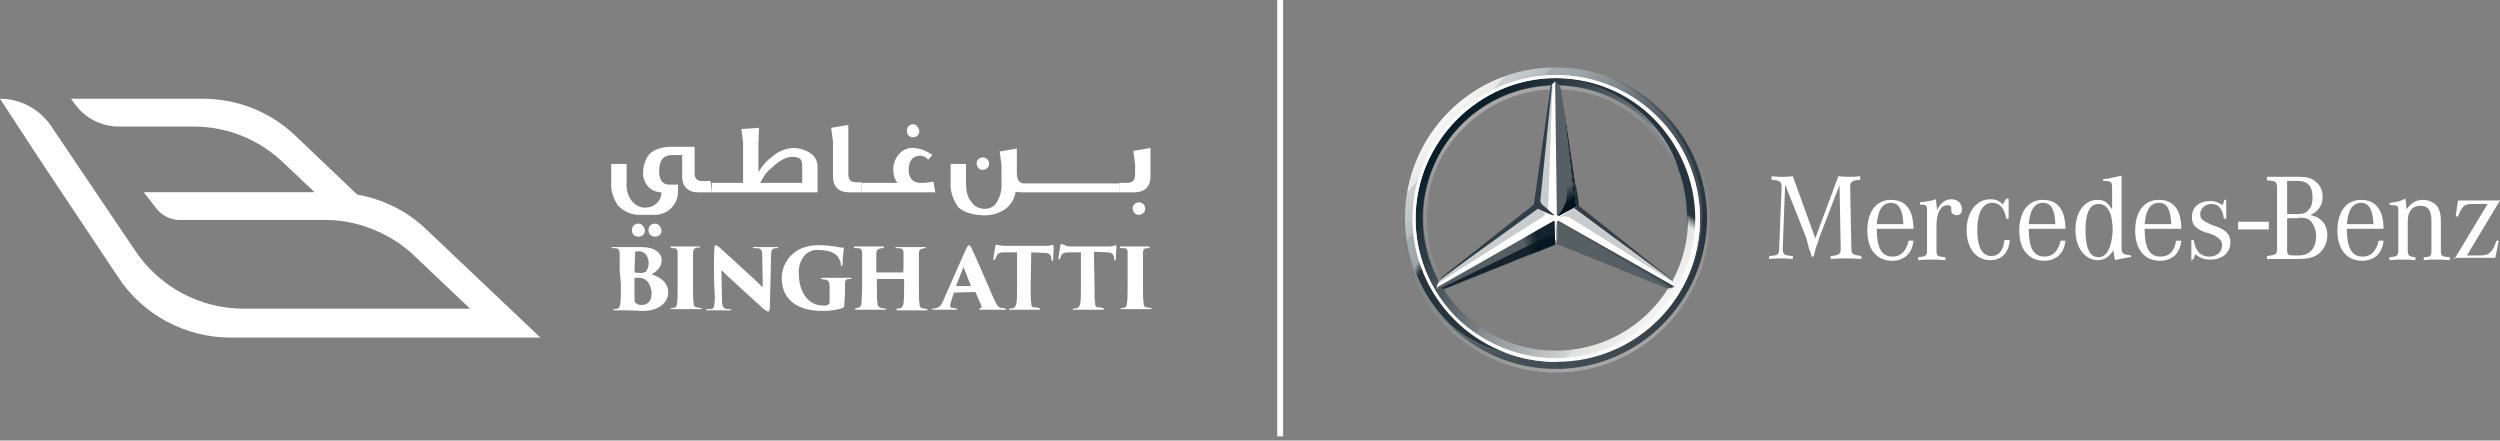 <?xml version="1.0" encoding="utf-8"?>
<!-- Generator: Adobe Illustrator 27.8.1, SVG Export Plug-In . SVG Version: 6.00 Build 0)  -->
<svg version="1.1" id="Layer_1" xmlns="http://www.w3.org/2000/svg" xmlns:xlink="http://www.w3.org/1999/xlink" x="0px" y="0px"
	 viewBox="0 0 422.8 74.5" style="enable-background:new 0 0 422.8 74.5;" xml:space="preserve">
<rect x="0" y="0" width="422.8" height="74.5" fill="#808080" stroke="none"/>
<style type="text/css">
	.st0{fill:url(#outer_00000022533528075499927770000006452434304558833798_);}
	.st1{fill:url(#Shape_00000064325788166745335480000011021668294243422644_);}
	.st2{opacity:0.4;fill:url(#Shape_00000063621968310351490780000008427289554534597266_);enable-background:new    ;}
	.st3{fill:#FFFFFF;}
	.st4{opacity:0.4;fill:url(#Shape_00000054265215140523853130000010697322878772881336_);enable-background:new    ;}
	.st5{fill:#565F64;}
	.st6{fill:url(#Shape_00000152960124934297263760000015944943170876463782_);}
	.st7{fill:#A4AAAE;fill-opacity:0.6;}
	.st8{fill:#333E46;}
	.st9{fill:url(#Shape_00000081610360616591471160000007675225953602396835_);}
	.st10{fill:url(#Shape_00000019649474077712940520000006342458584734462362_);fill-opacity:0.8;}
	.st11{opacity:0.8;fill:url(#Shape_00000168103118036053585860000001753762715969907354_);enable-background:new    ;}
	.st12{fill:url(#Shape_00000000927466649353317040000005364915974181654411_);}
	.st13{fill:url(#Shape_00000106833286437331483640000016945917908141985182_);}
	.st14{fill:url(#Shape_00000150060097252872212710000010143221594423334288_);}
	.st15{fill:url(#Shape_00000005236892512544527870000016357838147832971650_);}
	.st16{fill:url(#Shape_00000171692203609349229600000000516028533705018797_);}
	.st17{fill:url(#Shape_00000147912772746565504420000003896580801178507426_);}
	.st18{fill:url(#Shape_00000048462954362885212390000001305285440634950789_);}
	.st19{fill:#FBFBFB;}
	.st20{fill:#333F47;}
	.st21{fill:none;stroke:#FFFFFF;stroke-miterlimit:10;}
</style>
<g>
	<g>
		<g id="Group" transform="translate(77, 0)">
			<g>
				
					<linearGradient id="outer_00000057107669917616384680000009246080736432320445_" gradientUnits="userSpaceOnUse" x1="-6965.022" y1="514.178" x2="-6964.665" y2="513.879" gradientTransform="matrix(109.55 0 0 -109.55 763184.75 56348.707)">
					<stop  offset="0" style="stop-color:#FFFFFF"/>
					<stop  offset="9.999999e-02" style="stop-color:#E7E8E6"/>
					<stop  offset="9.999999e-02" style="stop-color:#CDD0D0"/>
					<stop  offset="0.2" style="stop-color:#B5BBBD"/>
					<stop  offset="0.2" style="stop-color:#A5ACAF"/>
					<stop  offset="0.3" style="stop-color:#9BA3A7"/>
					<stop  offset="0.3" style="stop-color:#98A0A4"/>
					<stop  offset="0.4" style="stop-color:#828A8F"/>
					<stop  offset="0.5" style="stop-color:#667075"/>
					<stop  offset="0.6" style="stop-color:#535C63"/>
					<stop  offset="0.7" style="stop-color:#475158"/>
					<stop  offset="0.8" style="stop-color:#434D54"/>
					<stop  offset="1" style="stop-color:#475157"/>
				</linearGradient>
				<path id="outer_24_" style="fill:url(#outer_00000057107669917616384680000009246080736432320445_);" d="M211.6,36.9
					c0,14.1-11.4,25.5-25.5,25.5c-14.1,0-25.5-11.4-25.5-25.5s11.4-25.5,25.5-25.5C200.2,11.4,211.6,22.8,211.6,36.9z M186.1,13
					c-13.3,0-23.9,10.7-23.9,23.9s10.7,23.9,23.9,23.9c13.3,0,23.9-10.7,23.9-23.9C210.1,23.6,199.4,13,186.1,13z"/>
				
					<linearGradient id="Shape_00000137134144266689847990000014037632869669733766_" gradientUnits="userSpaceOnUse" x1="-6960.843" y1="513.993" x2="-6960.487" y2="513.694" gradientTransform="matrix(102.9 0 0 -102.9 716438.5 52911.359)">
					<stop  offset="0" style="stop-color:#0B1F2A"/>
					<stop  offset="0.2" style="stop-color:#333F47"/>
					<stop  offset="0.5" style="stop-color:#777F84"/>
					<stop  offset="0.5" style="stop-color:#81898D"/>
					<stop  offset="0.7" style="stop-color:#B3B8B8"/>
					<stop  offset="0.8" style="stop-color:#D2D5D3"/>
					<stop  offset="0.8" style="stop-color:#DEE0DD"/>
					<stop  offset="1" style="stop-color:#FBFBFB"/>
				</linearGradient>
				<path id="Shape" style="fill:url(#Shape_00000137134144266689847990000014037632869669733766_);" d="M186.1,13
					c-13.3,0-23.9,10.7-23.9,23.9s10.7,23.9,23.9,23.9c13.3,0,23.9-10.7,23.9-23.9C210.1,23.6,199.4,13,186.1,13z M186.1,59.3
					c-12.4,0-22.4-10-22.4-22.4s10-22.4,22.4-22.4c12.4,0,22.4,10,22.4,22.4S198.5,59.3,186.1,59.3z"/>
				
					<linearGradient id="Shape_00000156589795977512299310000009100262301302740157_" gradientUnits="userSpaceOnUse" x1="-6966.178" y1="513.873" x2="-6966.337" y2="514.31" gradientTransform="matrix(112 0 0 -112 780407 57615.094)">
					<stop  offset="0" style="stop-color:#E1E3E1"/>
					<stop  offset="9.999999e-02" style="stop-color:#C1C5C4"/>
					<stop  offset="0.3" style="stop-color:#9BA1A2"/>
					<stop  offset="0.5" style="stop-color:#7D8487"/>
					<stop  offset="0.7" style="stop-color:#687074;stop-opacity:0"/>
					<stop  offset="0.8" style="stop-color:#5B6469;stop-opacity:0"/>
					<stop  offset="1" style="stop-color:#576065;stop-opacity:0"/>
				</linearGradient>
				
					<path id="Shape_00000139283095584722548820000018174743627390165909_" style="opacity:0.4;fill:url(#Shape_00000156589795977512299310000009100262301302740157_);enable-background:new    ;" d="
					M186.1,62.4c14.1,0,25.5-11.4,25.5-25.5s-11.4-25.5-25.5-25.5c-14.1,0-25.5,11.4-25.5,25.5S172,62.4,186.1,62.4L186.1,62.4z
					 M186.1,10.8c14.3,0,26.1,11.7,26.1,26.1s-11.7,26.1-26.1,26.1c-14.3,0-26.1-11.7-26.1-26.1S171.8,10.8,186.1,10.8L186.1,10.8z"
					/>
				<path id="Shape_00000108996483437768150780000008233499805799586212_" class="st3" d="M161.9,37c0-13.4,10.8-24.3,24.3-24.3l0,0
					c13.4,0,24.3,10.9,24.3,24.3l0,0c0,13.4-10.8,24.2-24.3,24.2l0,0C172.7,61.2,161.9,50.3,161.9,37L161.9,37z M169.4,20.2
					c-4.3,4.3-7,10.3-7,16.8l0,0c0,6.5,2.7,12.5,6.9,16.7l0,0c4.3,4.2,10.3,6.9,16.8,6.9l0,0c6.5,0,12.5-2.6,16.7-6.9l0,0
					c4.3-4.2,6.9-10.2,6.9-16.7l0,0c0-6.5-2.7-12.5-6.9-16.8l0,0c-4.2-4.3-10.2-7-16.7-7l0,0C179.6,13.2,173.7,15.9,169.4,20.2
					L169.4,20.2z"/>
				
					<linearGradient id="Shape_00000139984282780322095700000008851757821307746495_" gradientUnits="userSpaceOnUse" x1="-6956.292" y1="513.846" x2="-6956.06" y2="513.443" gradientTransform="matrix(96.6 0 0 -96.6 672152.75 49654.934)">
					<stop  offset="0" style="stop-color:#E1E3E1"/>
					<stop  offset="9.999999e-02" style="stop-color:#C1C5C4"/>
					<stop  offset="0.3" style="stop-color:#9BA1A2"/>
					<stop  offset="0.5" style="stop-color:#7D8487"/>
					<stop  offset="0.7" style="stop-color:#687074;stop-opacity:0"/>
					<stop  offset="0.8" style="stop-color:#5B6469;stop-opacity:0"/>
					<stop  offset="1" style="stop-color:#576065;stop-opacity:0"/>
				</linearGradient>
				
					<path id="Shape_00000170274267529494263190000007340622756171298700_" style="opacity:0.4;fill:url(#Shape_00000139984282780322095700000008851757821307746495_);enable-background:new    ;" d="
					M186.1,59.4c-6,0-11.6-2.4-15.9-6.6c-4.2-4.2-6.6-9.9-6.6-15.9s2.4-11.6,6.6-15.9c4.2-4.2,9.9-6.6,15.9-6.6
					c6,0,11.6,2.4,15.9,6.6c4.2,4.2,6.6,9.9,6.6,15.9s-2.4,11.6-6.6,15.9C197.8,57,192.2,59.4,186.1,59.4L186.1,59.4z M186.1,58.7
					c5.8,0,11.3-2.3,15.4-6.4c4.2-4.2,6.4-9.6,6.4-15.4s-2.3-11.3-6.4-15.4c-4.2-4.2-9.6-6.4-15.4-6.4c-5.8,0-11.3,2.3-15.4,6.4
					c-4.2,4-6.4,9.5-6.4,15.3s2.3,11.3,6.4,15.4C174.8,56.4,180.3,58.7,186.1,58.7L186.1,58.7z"/>
				<path id="Shape_00000111873874539222394330000008011346419664858507_" class="st3" d="M205.9,47.5c-0.4-0.3-16.1-12.8-16.1-12.8
					l-3.7-20.9c-0.2,0.1-0.6,0.3-0.7,0.7l-2.6,20.4l-16.2,12.5c0,0-0.3,0.4-0.5,0.7c-0.1,0.2-0.1,0.4-0.1,0.7l0,0l20-8.2l20,8.2l0,0
					C206.2,48.1,206.1,47.7,205.9,47.5z"/>
				<path id="Shape_00000026142410812754818300000001760310330799290015_" class="st5" d="M186.3,37.5l-0.2,3.7l18.4,7.4
					c0.7,0.3,1.1,0.2,1.6-0.2l-19.6-11.1C186.5,37.4,186.3,37.5,186.3,37.5z"/>
				
					<linearGradient id="Shape_00000168086240686834222400000012223238026600212154_" gradientUnits="userSpaceOnUse" x1="-6863.891" y1="504.434" x2="-6863.923" y2="504.403" gradientTransform="matrix(42.7 0 0 -24.604 293284.375 12454.133)">
					<stop  offset="0" style="stop-color:#27343C"/>
					<stop  offset="1" style="stop-color:#00111E;stop-opacity:0"/>
				</linearGradient>
				
					<path id="Shape_00000113336529222540919910000007160193745594911649_" style="fill:url(#Shape_00000168086240686834222400000012223238026600212154_);" d="
					M186.3,37.5c0,0,1.1,1.9,2.3,3.2c1.7,1.9,4,3.2,4,3.2l12,4.8c0.7,0.3,1.1,0.2,1.6-0.2l-19.6-11.1
					C186.5,37.4,186.3,37.5,186.3,37.5z"/>
				<path id="Shape_00000110460534655184831250000011967609622670208440_" class="st7" d="M206.1,47.8c0-0.1-0.1-0.2-0.2-0.3
					l-16.8-12.3l-2.3,1.5c0,0,0.2,0.1,0.2,0c0.2-0.1,0.7-0.2,1.2,0C188.7,36.8,206.1,47.9,206.1,47.8
					C206.1,47.9,206.1,47.9,206.1,47.8z"/>
				<path id="Shape_00000129894570870398802070000018159795553570160542_" class="st8" d="M205.5,47.1l-15.6-12.4l0,0l-0.7,0.5
					l16.8,12.4C205.8,47.4,205.7,47.2,205.5,47.1z"/>
				<path id="Shape_00000013889614166112072640000002107213062973613735_" class="st5" d="M186.5,36.3
					C186.5,36.4,186.5,36.4,186.5,36.3c-0.1,0.1-0.1,0.2,0.1,0.2c0.1-0.1,2.4-1.3,3.3-1.8L187,15.2c-0.1-0.7-0.4-1.1-1-1.3l0.3,22.6
					L186.5,36.3z"/>
				<path id="Shape_00000052094078972385487340000002955255313814736567_" class="st7" d="M185.2,15.2v1.1l-1.8,18
					c0,0.2,0.1,0.5,0.3,0.7l1.1,0.8l0.7-19.9l0.1-1.5C185.3,14.4,185.2,14.8,185.2,15.2z"/>
				<path id="Shape_00000146482862107575781260000000653037567636897410_" class="st7" d="M184.2,36l-1-0.8l-16.5,12
					c0,0-0.5,0.3-0.6,0.7l0,0l0,0l0,0l0.6-0.3l0,0L184,36.6C184.3,36.4,184.4,36.2,184.2,36z"/>
				<path id="Shape_00000006710340122822219570000001508121535580751536_" class="st5" d="M185.9,37.5c0-0.1-0.1-0.2-0.2-0.1
					L166,48.6c0.5,0.3,1,0.4,1.6,0.2l18.4-7.4L185.9,37.5z"/>
				
					<linearGradient id="Shape_00000135691337022466425080000018318069996096304575_" gradientUnits="userSpaceOnUse" x1="-6066.13" y1="509.805" x2="-6066.137" y2="509.882" gradientTransform="matrix(7.35 0 0 -47.425 44774.215 24212.096)">
					<stop  offset="9.999999e-02" style="stop-color:#02131F"/>
					<stop  offset="0.9" style="stop-color:#02131F;stop-opacity:0"/>
				</linearGradient>
				
					<path id="Shape_00000033339619295819371730000014113346315554172841_" style="fill:url(#Shape_00000135691337022466425080000018318069996096304575_);" d="
					M186.5,36.4L186.5,36.4C186.5,36.4,186.5,36.4,186.5,36.4L186.5,36.4C186.5,36.4,186.5,36.5,186.5,36.4l0.2,0.1
					c0.1-0.1,2.4-1.3,3.3-1.8l-0.3-2.4l0,0L187,15.2c0-0.3-0.1-0.6-0.2-0.7c0,0,1.2,16.4,1.2,18.2C188,35,186.5,36.4,186.5,36.4z"/>
				
					<linearGradient id="Shape_00000056416768094206767950000007943872908306838660_" gradientUnits="userSpaceOnUse" x1="-6864.463" y1="504.516" x2="-6864.543" y2="504.503" gradientTransform="matrix(43.05 0 0 -24.703 295701.281 12505.196)">
					<stop  offset="0.2" style="stop-color:#02131F"/>
					<stop  offset="0.9" style="stop-color:#02131F;stop-opacity:0"/>
				</linearGradient>
				
					<path id="Shape_00000041977896072417273860000017953954675583920545_" style="fill:url(#Shape_00000056416768094206767950000007943872908306838660_);fill-opacity:0.8;" d="
					M185.9,37.5c0-0.1-0.1-0.2-0.2-0.1L166,48.6c0.5,0.3,1,0.4,1.6,0.2l18.4-7.4L185.9,37.5z"/>
				
					<linearGradient id="Shape_00000026132354907534943390000013417451382329662603_" gradientUnits="userSpaceOnUse" x1="-6858.435" y1="504.093" x2="-6858.446" y2="504.11" gradientTransform="matrix(41.475 0 0 -23.991 284630.594 12137.431)">
					<stop  offset="0" style="stop-color:#02131F"/>
					<stop  offset="9.999999e-02" style="stop-color:#02131F"/>
					<stop  offset="1" style="stop-color:#02131F;stop-opacity:0"/>
				</linearGradient>
				
					<path id="Shape_00000062149699396413787150000008981313612321333648_" style="opacity:0.8;fill:url(#Shape_00000026132354907534943390000013417451382329662603_);enable-background:new    ;" d="
					M167.6,48.7l18.4-7.4l-0.2-3.6c-0.3,1-0.9,2-2.4,2.8l0,0c-1.1,0.7-12,6-16,7.9c-0.2,0.2-0.6,0.2-0.7,0.3
					C167.1,48.9,167.3,48.9,167.6,48.7z"/>
				
					<linearGradient id="Shape_00000075152450239137569400000017232843869160315030_" gradientUnits="userSpaceOnUse" x1="-6168.589" y1="510.188" x2="-6168.598" y2="510.182" gradientTransform="matrix(8.225 0 0 -48.699 50924.59 24870.031)">
					<stop  offset="0.3" style="stop-color:#02131F"/>
					<stop  offset="0.3" style="stop-color:#02131F"/>
					<stop  offset="0.8" style="stop-color:#02131F;stop-opacity:0"/>
				</linearGradient>
				
					<path id="Shape_00000152972797814692539510000014156110716805229204_" style="fill:url(#Shape_00000075152450239137569400000017232843869160315030_);" d="
					M186.5,36.3C186.5,36.4,186.5,36.4,186.5,36.3c-0.1,0.1-0.1,0.2,0.1,0.2c0.1-0.1,2.4-1.3,3.3-1.8L187,15.2
					c-0.1-0.7-0.4-1.1-1-1.3l0.3,22.6L186.5,36.3z"/>
				
					<linearGradient id="Shape_00000054978160281249633110000015305783901983534483_" gradientUnits="userSpaceOnUse" x1="-6168.588" y1="510.188" x2="-6168.595" y2="510.183" gradientTransform="matrix(8.225 0 0 -48.699 50924.59 24870.031)">
					<stop  offset="0.4" style="stop-color:#27343C"/>
					<stop  offset="1" style="stop-color:#3B474E;stop-opacity:0"/>
				</linearGradient>
				
					<path id="Shape_00000011011056356391488380000015982657882552462240_" style="fill:url(#Shape_00000054978160281249633110000015305783901983534483_);" d="
					M186.5,36.3C186.5,36.4,186.5,36.4,186.5,36.3c-0.1,0.1-0.1,0.2,0.1,0.2c0.1-0.1,2.4-1.3,3.3-1.8L187,15.2
					c-0.1-0.7-0.4-1.1-1-1.3l0.3,22.6L186.5,36.3z"/>
				
					<linearGradient id="Shape_00000004521895939379250960000007271638769738951613_" gradientUnits="userSpaceOnUse" x1="-6847.633" y1="512.596" x2="-6847.455" y2="512.41" gradientTransform="matrix(39.025 0 0 -70.525 267394 36191.191)">
					<stop  offset="0" style="stop-color:#24303A;stop-opacity:0"/>
					<stop  offset="0" style="stop-color:#25323B;stop-opacity:0"/>
					<stop  offset="9.999999e-02" style="stop-color:#27343C"/>
				</linearGradient>
				
					<path id="Shape_00000114055368833292802970000011260808518157131668_" style="fill:url(#Shape_00000004521895939379250960000007271638769738951613_);" d="
					M164.2,47c-0.6-1.3-3.8-7.7-0.2-19.9h-1.4c-0.7,2.4-1.3,3.9-1.6,6.1c0,0-0.2,0.8-0.2,1.7c-0.1,0.9-0.1,1.4-0.1,2
					c0,4.9,1.2,7.7,1.2,7.7c1.3,4.1,3.6,7.7,6.7,10.5c2.7,2.4,6.8,4.2,10.3,4.8C178.2,59.9,168.5,55.7,164.2,47z"/>
				
					<linearGradient id="Shape_00000176043247199481797100000017383466062432676226_" gradientUnits="userSpaceOnUse" x1="-2532.249" y1="479.152" x2="-2532.249" y2="479.623" gradientTransform="matrix(1.575 0 0 -8.297 4174.38 4017.046)">
					<stop  offset="0.3" style="stop-color:#A5ABAF"/>
					<stop  offset="1" style="stop-color:#A5ABAF;stop-opacity:0"/>
				</linearGradient>
				
					<path id="Shape_00000161607976134831424670000000674796458333773480_" style="fill:url(#Shape_00000176043247199481797100000017383466062432676226_);" d="
					M186.5,37.4h-0.7l0,0c0.1,0,0.2,0,0.2,0.1l0.2,3.7l0,0h0.1l0.2-3.7C186.3,37.4,186.4,37.3,186.5,37.4L186.5,37.4L186.5,37.4z"/>
				
					<linearGradient id="Shape_00000181802255217065805870000011435441776866683528_" gradientUnits="userSpaceOnUse" x1="-6900.454" y1="514.193" x2="-6900.454" y2="513.728" gradientTransform="matrix(54.775 0 0 -106.75 378171.25 54902.801)">
					<stop  offset="0" style="stop-color:#DEE0DD"/>
					<stop  offset="0" style="stop-color:#C5C9C7"/>
					<stop  offset="0" style="stop-color:#9EA4A5"/>
					<stop  offset="0" style="stop-color:#82898C"/>
					<stop  offset="0" style="stop-color:#71797D"/>
					<stop  offset="0" style="stop-color:#6B7378"/>
					<stop  offset="0.2" style="stop-color:#333F47"/>
					<stop  offset="0.5" style="stop-color:#27343C"/>
					<stop  offset="0.8" style="stop-color:#333F47"/>
					<stop  offset="1" style="stop-color:#434D54"/>
				</linearGradient>
				
					<path id="Shape_00000152967232117128760710000007128887037302535868_" style="fill:url(#Shape_00000181802255217065805870000011435441776866683528_);" d="
					M194.3,12.7c8.5,3.3,16.6,12.2,16.6,23.5c0,13.7-10.9,24.8-24.7,24.8v1.3c13.8,0,25.5-11.4,25.5-25.5
					C211.6,25.7,204.4,16.2,194.3,12.7z"/>
				
					<linearGradient id="Shape_00000050630903026825936050000016990079216838417049_" gradientUnits="userSpaceOnUse" x1="6461.632" y1="174.206" x2="6462.097" y2="174.206" gradientTransform="matrix(0.525 0 0 -1 -3206.239 185.619)">
					<stop  offset="0" style="stop-color:#DEE0DD"/>
					<stop  offset="0" style="stop-color:#C5C9C7"/>
					<stop  offset="0" style="stop-color:#9EA4A5"/>
					<stop  offset="0" style="stop-color:#82898C"/>
					<stop  offset="0" style="stop-color:#71797D"/>
					<stop  offset="0" style="stop-color:#6B7378"/>
					<stop  offset="0.2" style="stop-color:#333F47"/>
					<stop  offset="0.5" style="stop-color:#27343C"/>
					<stop  offset="0.8" style="stop-color:#333F47"/>
					<stop  offset="1" style="stop-color:#434D54"/>
				</linearGradient>
				
					<path id="Shape_00000103968889566773161690000018047701782355457469_" style="fill:url(#Shape_00000050630903026825936050000016990079216838417049_);" d="
					M186.4,11.4c-0.1,0-0.2,0-0.2,0C186.2,11.4,186.3,11.4,186.4,11.4L186.4,11.4z"/>
				
					<linearGradient id="Shape_00000149377271264238592870000012313774521517441182_" gradientUnits="userSpaceOnUse" x1="-6876.401" y1="512.577" x2="-6876.5" y2="512.352" gradientTransform="matrix(46.184 0 0 -71.575 317779.812 36704.879)">
					<stop  offset="0.7" style="stop-color:#27343C"/>
					<stop  offset="0.7" style="stop-color:#2B373F"/>
					<stop  offset="0.7" style="stop-color:#36424A"/>
					<stop  offset="0.7" style="stop-color:#49545B"/>
					<stop  offset="0.8" style="stop-color:#646D73;stop-opacity:0"/>
					<stop  offset="0.8" style="stop-color:#868D92;stop-opacity:0"/>
					<stop  offset="0.8" style="stop-color:#B0B5B8;stop-opacity:0"/>
					<stop  offset="0.8" style="stop-color:#E1E3E4;stop-opacity:0"/>
					<stop  offset="0.8" style="stop-color:#FFFFFF;stop-opacity:0"/>
				</linearGradient>
				
					<path id="Shape_00000018236148786145030110000001962736256636692097_" style="fill:url(#Shape_00000149377271264238592870000012313774521517441182_);" d="
					M207.9,27.3c-5.7-13.1-18.6-13.8-19.3-13.9c0,0,0,0-0.1,0l0,0c9.9,1.8,16.1,8.2,18.3,15v0.1c1,2.6,1.5,5.4,1.5,8.4
					c0.1,2.8-0.6,6-1.8,9c-0.1,0.4-0.2,0.9-0.2,0.9h1.3C211.6,39.3,209.9,31.9,207.9,27.3z"/>
				<path id="Shape_00000142170893902316695940000002994137475030153656_" class="st19" d="M161.9,37c0-13.4,10.8-24.3,24.3-24.3
					l0,0c13.4,0,24.3,10.9,24.3,24.3l0,0c0,13.4-10.8,24.2-24.3,24.2l0,0C172.7,61.2,161.9,50.3,161.9,37L161.9,37z M169.4,20.2
					c-4.3,4.3-7,10.3-7,16.8l0,0c0,6.5,2.7,12.5,6.9,16.7l0,0c4.3,4.2,10.3,6.9,16.8,6.9l0,0c6.5,0,12.5-2.6,16.7-6.9l0,0
					c4.3-4.2,6.9-10.2,6.9-16.7l0,0c0-6.5-2.7-12.5-6.9-16.8l0,0c-4.2-4.3-10.2-7-16.7-7l0,0C179.6,13.2,173.7,15.9,169.4,20.2
					L169.4,20.2z"/>
				<path id="Shape_00000169556220647547785540000008287148129707850138_" class="st20" d="M166.5,47.3L166.5,47.3l16.6-12
					c0.9,0.5,2.4,1.1,2.5,1.1c0.2,0.1,0.2-0.1,0.2-0.1l-2-1.7c-0.2-0.2-0.3-0.4-0.3-0.7l2-19.6c-0.1,0.1-0.1,0.2-0.2,0.3
					c-0.1,0.2-0.1,0.2-0.1,0.4l-2.8,19.6l-15.6,12.3C166.6,47.2,166.5,47.2,166.5,47.3z"/>
			</g>
		</g>
		<g id="Logo_brand-without-claim" transform="translate(0, 152)">
			<rect id="rect2" x="378.5" y="-114.5" class="st3" width="5.2" height="1.3"/>
			<path id="path4" class="st3" d="M301.9-120.8l-0.4,10.7v0.2c0,0.9,0.2,1.1,1.7,1.2v0.5c-1-0.1-1.5-0.1-2-0.1c-0.6,0-1,0-2,0.1
				v-0.5c1.5-0.1,1.7-0.2,1.7-1.4l0.4-10.2v-0.1c0-0.9-0.3-1.1-1.7-1.2v-0.6c0.8,0.1,1.1,0.1,1.7,0.1c0.8,0,1.1,0,1.9-0.1l3.8,10.5
				l3.9-10.5c0.9,0.1,1.3,0.1,2,0.1c0.6,0,0.9,0,1.7-0.1v0.6c-1.3,0.1-1.7,0.3-1.7,1.2v0.1l0.2,10.2c0,1.1,0.2,1.2,1.7,1.4v0.5
				c-1.3-0.1-1.8-0.1-2.6-0.1c-0.8,0-1.2,0-2.6,0.1v-0.5c1.3-0.1,1.7-0.3,1.7-1.2v-0.1l-0.2-10.7l-3.5,9.1l-0.2,0.7l-0.3,0.8
				l-0.2,0.8l-0.2,0.7h-0.3l-0.2-0.7l-0.3-0.8l-0.2-0.8l-0.2-0.8L301.9-120.8z M320.1-108.6c-1.9,0-2.7-1.5-2.7-4.7h6.2
				c0-3.2-1.3-4.9-3.8-4.9s-4,2-4,5.2s1.6,5.1,4.2,5.1c2,0,3.4-1.2,3.6-3.4h-0.8C322.4-109.6,321.5-108.6,320.1-108.6 M317.4-114.1
				c0.2-2.4,1-3.6,2.4-3.6c1.3,0,2,1.1,2.1,3.6H317.4z M324.7-117.5v-0.3c1.1-0.1,1.9-0.2,2.7-0.5c0.1,0.8,0.1,1.1,0.2,1.7v0.2
				c0.4-1.1,1.3-1.9,2.4-1.9s1.8,0.7,1.8,1.7c0,0.6-0.3,1-0.9,1c-0.4,0-0.9-0.3-0.9-0.7c0,0,0-0.1,0-0.2v-0.2v-0.1
				c0-0.3-0.2-0.5-0.7-0.5c-1.1,0-1.8,1.4-1.8,3.4v4.3c0,0.9,0.2,1,1.5,1.1v0.5c-1.1-0.1-1.6-0.1-2.2-0.1c-0.8,0-1.1,0-2.4,0.1v-0.5
				c1.2-0.1,1.5-0.2,1.5-1.1v-6.5v-0.3c0-0.9-0.1-1-1.2-1H324.7z M339.7-118.4v3.4h-0.4c-0.3-1.8-1.1-2.7-2.4-2.7
				c-1.6,0-2.5,1.7-2.5,4.6c0,2.9,0.8,4.4,2.4,4.4c1.2,0,2-0.9,2.2-2.7h0.9c-0.2,2.3-1.5,3.4-3.3,3.4c-2.4,0-4-2-4-5.1
				s1.7-5.2,4-5.2c0.9,0,1.5,0.2,2.1,0.9l0.6-1H339.7z M345.8-108.6c-1.9,0-2.7-1.5-2.7-4.7h6.2c0-3.2-1.3-4.9-3.8-4.9s-4,2-4,5.2
				s1.6,5.1,4.2,5.1c2,0,3.4-1.2,3.6-3.4h-0.8C348.1-109.6,347.2-108.6,345.8-108.6 M343.1-114.1c0.2-2.4,1-3.6,2.4-3.6
				s2,1.1,2.1,3.6H343.1z M358.8-110.3v-12c-1,0.2-1.9,0.5-3.1,0.6v0.3c1.3,0,1.5,0.1,1.5,1.2v3.6c-0.8-1.2-1.3-1.6-2.5-1.6
				c-2.2,0-3.7,2.1-3.7,5.1s1.6,5.1,3.8,5.1c1.1,0,2-0.6,2.6-1.7c0.1,0.8,0.1,0.9,0.3,1.7c0.9-0.2,1.2-0.3,2.4-0.5h0.3v-0.3
				C358.9-109,358.8-109.1,358.8-110.3 M354.9-108.5c-1.5,0-2.2-1.6-2.2-4.5c0-3,0.7-4.5,2.2-4.5c1.6,0,2.4,1.6,2.4,4.6
				C357.1-110.1,356.3-108.5,354.9-108.5 M365.4-108.6c-1.9,0-2.7-1.5-2.7-4.7h6.2c0-3.2-1.3-4.9-3.8-4.9s-4,2-4,5.2
				s1.6,5.1,4.2,5.1c2,0,3.4-1.2,3.6-3.4H368C367.8-109.6,366.9-108.6,365.4-108.6 M362.7-114.1c0.2-2.4,1-3.6,2.4-3.6
				s2,1.1,2.1,3.6H362.7z M370.6-107.9v-3.5h0.4c0.3,1.9,1.2,2.8,2.7,2.8c1.2,0,2.1-0.8,2.1-1.9c0-0.7-0.3-1.1-1.3-1.7l-0.8-0.3
				l-1-0.3c-1.5-0.7-2-1.2-2-2.5c0-1.7,1.2-2.7,3.1-2.7c0.8,0,1.3,0.2,2.1,0.7l0.3-0.9h0.3v3.2h-0.4c-0.2-1.7-0.9-2.5-2.1-2.5
				c-1.1,0-1.9,0.8-1.9,1.7c0,0.8,0.3,1.1,2.1,1.9l0.9,0.3c1.6,0.7,2.1,1.4,2.1,2.6c0,1.7-1.3,2.9-3.4,2.9c-0.9,0-1.7-0.2-2.5-0.9
				l-0.4,0.9h-0.4V-107.9z M392.8-118.7c0-1.1-0.4-2-1.2-2.6c-0.7-0.6-1.5-0.8-2.8-0.8h-5.4v0.6c1.5,0.1,1.7,0.2,1.7,1.4v10
				c0,1.1-0.1,1.2-1.7,1.4v0.5h5.2c1.6,0,2.4-0.2,3.3-0.7c1-0.7,1.7-1.9,1.7-3.3c0-1.1-0.4-2.1-1.2-2.7c-0.4-0.3-0.9-0.6-1.7-0.7
				C392-116.2,392.8-117.2,392.8-118.7 M386.8-121.4h1.8c1.7,0,2.5,0.9,2.5,2.8c0,0.9-0.2,1.7-0.7,2.1c-0.4,0.6-1,0.7-2.1,0.7h-1.5
				V-121.4z M388.8-115.2c1.1,0,1.7,0.2,2.1,0.7s0.8,1.4,0.8,2.4c0,2-1,3.3-2.9,3.3H388c-1.1,0-1.2-0.1-1.2-1.1v-5.2H388.8z
				 M399.6-108.6c-1.9,0-2.7-1.5-2.7-4.7h6.2c0-3.2-1.3-4.9-3.8-4.9s-4,2-4,5.2s1.6,5.1,4.2,5.1c2,0,3.4-1.2,3.6-3.4h-0.8
				C401.9-109.6,401-108.6,399.6-108.6 M396.9-114.1c0.2-2.4,1-3.6,2.4-3.6c1.3,0,2,1.1,2.1,3.6H396.9z M404.1-117.4v-0.3
				c1.2-0.1,1.9-0.3,2.7-0.7c0.1,0.5,0.1,1,0.2,1.8c0.8-1.1,1.6-1.6,2.8-1.6s2.4,0.7,2.7,1.7c0.2,0.5,0.3,1.1,0.3,1.9v5
				c0,0.9,0.2,1,1.5,1.1v0.5c-1.1-0.1-1.5-0.1-2.2-0.1s-1.1,0-2.2,0.1v-0.5c1.1,0,1.3-0.2,1.3-1.1v-5.1c0-1.8-0.6-2.5-1.9-2.5
				c-1.3,0-2.1,0.9-2.1,2.6v5c0,0.8,0.2,1,1.3,1.1v0.5c-1.1-0.1-1.5-0.1-2.2-0.1c-0.7,0-1.1,0-2.2,0.1v-0.5c1.2-0.1,1.5-0.2,1.5-1.1
				v-6.4v-0.3c0-0.9-0.1-1-1.1-1C404.3-117.4,404.2-117.4,404.1-117.4 M415.1-108.2l5.6-9.3h-2.6c-1.3,0-1.7,0.3-2.4,2.1h-0.4
				l0.4-2.7h7.1l-5.6,9.3h2.4c1.3,0,2-0.6,2.6-2.5h0.4l-0.6,2.9h-7V-108.2z"/>
		</g>
	</g>
	<g>
		<g id="Group_791" transform="translate(903.692 87.221)">
			<g id="Group_788" transform="translate(-774.488 -81.999)">
				<g id="Group_786" transform="translate(0 31.758)">
					<path id="Path_429" class="st3" d="M-24.4,8.8c0-2.1,0-2.5,0-2.9c0-0.6-0.2-0.8-0.6-0.9c-0.2,0-0.4,0-0.5,0
						c-0.2,0-0.3-0.1-0.3-0.1c0-0.1,0.1-0.1,0.3-0.1c0.9,0,1.6,0,2.3,0c0.9,0,1.8,0,2.3,0c3,0,3.6,1.4,3.6,2.2
						c0,1.2-0.8,1.9-1.7,2.4c1.5,0.5,2.8,1.4,2.8,3.1c0,1.6-1.5,3.1-4.3,3.1c-0.5,0-2.2-0.1-2.6-0.1c-0.6,0-1.3,0-2.1,0
						c-0.2,0-0.3,0-0.3-0.1s0.1-0.1,0.3-0.1c0.1,0,0.3,0,0.4-0.1c0.3,0,0.4-0.3,0.5-0.8c0.1-0.8,0.1-1.6,0.1-3.4L-24.4,8.8z
						 M-21.9,11.2c0,0.7,0,1.7,0,2.4c0,0.5,0.1,0.6,0.4,0.8c0.3,0.2,0.6,0.2,0.9,0.2c0.7,0,1.6-0.5,1.6-1.9c0-0.8-0.3-1.6-0.8-2.2
						c-0.4-0.3-0.8-0.5-1.3-0.5c-0.2,0-0.5,0-0.7,0c-0.1,0-0.1,0-0.1,0.1L-21.9,11.2z M-21.9,9c0,0.1,0.1,0.1,0.1,0.1
						c0.3,0,0.6,0.1,0.9,0.1c0.3,0,0.6-0.1,0.9-0.2c0.3-0.4,0.5-0.9,0.5-1.4c0-1.2-0.6-2.1-1.7-2.1c-0.2,0-0.3,0-0.5,0.1
						c-0.1,0-0.1,0.1-0.1,0.3L-21.9,9z"/>
					<path id="Path_430" class="st3" d="M-14.6,8.8c0-2.2,0-2.6,0-3.1c0-0.4-0.2-0.7-0.5-0.7C-15.2,5-15.4,5-15.5,5
						c-0.2,0-0.3-0.1-0.3-0.2c0-0.1,0.1-0.1,0.3-0.1c0.6,0,2,0,2.1,0c0.1,0,1.8,0,2.3,0c0.2,0,0.3,0.1,0.3,0.1
						c0,0.1-0.1,0.1-0.3,0.1c-0.1,0-0.2,0-0.4,0C-11.8,5.1-12,5.3-12,5.8c0,0.5,0,0.8,0,3v2.5c0,1.1,0,2.4,0.1,3
						c0,0.4,0.1,0.6,0.5,0.7c0.2,0,0.4,0.1,0.6,0.1c0.2,0,0.3,0.1,0.3,0.1c0,0.1-0.1,0.1-0.3,0.1c-1,0-2.5,0-2.6,0
						c-0.1,0-1.6,0-2.1,0c-0.2,0-0.3,0-0.3-0.1c0-0.1,0.1-0.1,0.3-0.1c0.1,0,0.3,0,0.4-0.1c0.3,0,0.4-0.4,0.4-0.8
						c0.1-0.6,0.1-1.6,0.1-3L-14.6,8.8z"/>
					<path id="Path_431" class="st3" d="M-8.4,5.2c0-0.4,0.1-0.7,0.2-0.7c0.1,0,0.2,0,0.6,0.3C-7,5.3-6.3,6-3,9
						c1.5,1.3,2.4,2.3,2.8,2.6l-0.1-5.3C-0.3,5.5-0.4,5.1-1,5C-1.2,5-1.4,5-1.6,5c-0.2,0-0.3-0.1-0.3-0.1c0-0.1,0.1-0.1,0.3-0.1
						c0.6,0,1.5,0,2.1,0c0.3,0,1,0,1.6,0c0.2,0,0.3,0,0.3,0.1C2.4,4.9,2.4,5,2.2,5C2.1,5,2,5,1.8,5C1.4,5.1,1.2,5.3,1.2,6.2
						C1.1,9.1,1.1,11.9,1,14.8c0,0.7-0.1,0.9-0.3,0.9c-0.2,0-0.7-0.3-1.6-1.2c-1-0.9-2.2-2-3.1-2.8C-4.7,11-6.2,9.7-7.2,8.7l0.1,4.9
						c0,1,0.1,1.4,0.5,1.6c0.2,0.1,0.5,0.1,0.8,0.1c0.2,0,0.3,0.1,0.3,0.1c0,0.1-0.1,0.1-0.3,0.1c-0.5,0-1,0-1.8,0
						c-0.3,0-1.4,0-1.9,0c-0.2,0-0.3,0-0.3-0.1c0-0.1,0.1-0.1,0.3-0.1c0.1,0,0.3,0,0.5,0c0.6-0.1,0.6-0.4,0.7-1.8
						C-8.5,10.4-8.5,7-8.4,5.2z"/>
					<path id="Path_432" class="st3" d="M13.6,14.1c0,0.8,0,0.9-0.3,1c-1.1,0.4-2.3,0.5-3.5,0.5c-4,0-6.8-1.8-6.8-5.6
						C3,8.2,4,6.4,5.6,5.4c1.2-0.7,2.7-1,4.1-0.9c0.8,0,1.5,0.1,2.3,0.2c0.5,0.1,1,0.2,1.4,0.2c0.1,0,0.2,0.1,0.1,0.2
						c-0.1,0.9-0.2,1.7-0.2,2.6c0,0.2-0.1,0.3-0.2,0.3S13,7.8,13,7.7c0-0.2-0.1-0.5-0.2-0.7c-0.3-1-1.5-1.7-3.5-1.7
						c-1-0.1-1.9,0.3-2.5,1c-0.7,0.9-1,2-0.9,3.1c0,2.5,1.2,5.3,4.2,5.3c0.3,0,0.6,0,0.8-0.2c0.1-0.1,0.2-0.2,0.2-0.4v-0.9
						c0-0.6,0-1.1,0-1.7c0-0.8-0.2-1.1-0.7-1.2c-0.2,0-0.4,0-0.6-0.1c-0.1,0-0.2-0.1-0.2-0.1s0.1-0.1,0.3-0.1c0.9,0,2,0,2.4,0
						c0.5,0,1.4,0,2.2,0c0.2,0,0.3,0,0.3,0.1c0,0.1-0.1,0.1-0.2,0.1c-0.1,0-0.2,0-0.4,0c-0.3,0.1-0.5,0.2-0.5,0.7c0,0.5,0,1.2,0,1.9
						L13.6,14.1z"/>
					<path id="Path_433" class="st3" d="M23.5,9.1C23.6,9.1,23.6,9,23.5,9.1l0.1-0.4c0-2.2,0-2.4,0-2.9c0-0.4-0.1-0.7-0.6-0.8
						c-0.1,0-0.3,0-0.5,0c-0.2,0-0.3-0.1-0.3-0.1c0-0.1,0.1-0.1,0.3-0.1c0.8,0,2.1,0,2.2,0c0.1,0,1.8,0,2.4,0c0.2,0,0.3,0.1,0.3,0.1
						c0,0.1-0.1,0.1-0.2,0.1c-0.2,0-0.3,0-0.5,0.1c-0.4,0.1-0.5,0.3-0.5,0.8c0,0.5,0,0.8,0,3v2.5c0,1.4,0,2.4,0.1,3
						c0,0.5,0.2,0.7,0.6,0.8c0.2,0,0.5,0,0.6,0.1c0.2,0,0.2,0.1,0.2,0.1c0,0.1-0.1,0.1-0.3,0.1c-1,0-2.4,0-2.7,0c-0.2,0-1.3,0-2,0
						c-0.3,0-0.3-0.1-0.3-0.2c0-0.1,0.1-0.1,0.3-0.1c0.1,0,0.3,0,0.4-0.1c0.3-0.1,0.4-0.3,0.5-0.8c0.1-0.6,0.1-1.5,0.1-2.8v-1.2
						c0,0,0-0.1-0.1-0.1c0,0,0,0,0,0h-4.4c0,0-0.1,0-0.1,0.1c0,0,0,0,0,0v1.5c0,1.4,0,1.9,0.1,2.5c0,0.4,0.2,0.7,0.6,0.8
						c0.3,0,0.4,0.1,0.6,0.1c0.2,0,0.3,0,0.3,0.1c0,0.1-0.1,0.1-0.3,0.1c-0.8,0-2.5,0-2.6,0c-0.1,0-1.6,0-2.1,0
						c-0.2,0-0.3,0-0.3-0.1s0.1-0.2,0.2-0.2c0.2,0,0.3,0,0.4-0.1c0.3,0,0.5-0.4,0.5-0.8c0-0.6,0.1-1.6,0.1-2.9V8.8c0-2.2,0-2.5,0-3
						c0-0.5-0.2-0.8-0.7-0.8c-0.2,0-0.2,0-0.4,0c-0.3,0-0.3-0.1-0.3-0.2c0-0.1,0.2-0.1,0.3-0.1c0.8,0,1.9,0,2.2,0c0.5,0,1.7,0,2.3,0
						c0.3,0,0.3,0.1,0.3,0.1C20.3,4.9,20.2,5,20,5c-0.2,0-0.3,0-0.5,0.1c-0.4,0.1-0.5,0.4-0.5,0.8c0,0.5,0,1,0,2.8V9
						c0,0.1,0,0.1,0.1,0.1L23.5,9.1z"/>
					<path id="Path_434" class="st3" d="M32.2,12.5c-0.1,0-0.1,0-0.1,0.1l-0.4,1.2c-0.1,0.3-0.2,0.6-0.2,0.9c0,0.3,0.1,0.4,0.4,0.4
						c0.2,0,0.4,0,0.5,0.1c0.2,0,0.3,0.1,0.3,0.1c0,0.1-0.1,0.1-0.3,0.1c-0.6,0-1.1,0-1.9,0c-0.2,0-1.1,0-1.8,0
						c-0.2,0-0.3-0.1-0.3-0.1c0-0.1,0.1-0.1,0.3-0.1c0.2,0,0.3,0,0.5-0.1c0.5-0.1,0.8-0.5,1.1-1.2l3.8-8.6c0.3-0.6,0.4-0.8,0.6-0.8
						c0.1,0,0.3,0.2,0.5,0.7c0.4,0.8,2.8,6.3,3.7,8.4c0.5,1.1,0.8,1.5,1.3,1.5c0.2,0,0.3,0,0.5,0.1c0.2,0,0.3,0.1,0.3,0.1
						c0,0.1-0.1,0.1-0.4,0.1c-1.4,0-3,0-3.9,0c-0.2,0-0.3,0-0.3-0.1c0-0.1,0.1-0.1,0.2-0.2c0.2,0,0.2-0.1,0.2-0.3l-1-2.3
						c0-0.1-0.1-0.1-0.1-0.1L32.2,12.5z M35,11.4C35.1,11.4,35.1,11.3,35,11.4l-1.2-3.1c0-0.1-0.1-0.1-0.1,0l-1.2,3
						c0,0,0,0.1,0.1,0.1H35z"/>
					<path id="Path_435" class="st3" d="M45.1,11.3c0,1.1,0,2.4,0.1,3c0,0.4,0.1,0.7,0.6,0.7c0.2,0,0.4,0,0.6,0.1
						c0.2,0,0.3,0.1,0.3,0.2c0,0.1-0.1,0.1-0.3,0.1c-1,0-2.3,0-2.6,0c-0.2,0-1.6,0-2.1,0c-0.2,0-0.3,0-0.3-0.1
						c0-0.1,0.1-0.1,0.3-0.1c0.1,0,0.3,0,0.5-0.1c0.3-0.1,0.4-0.4,0.5-0.8c0.1-0.6,0.1-1.6,0.1-3V5.7c-0.6,0-1.4,0-2.2,0
						c-0.8,0-1.1,0.2-1.3,0.7c0,0.1-0.1,0.2-0.1,0.3C39,6.9,39,7,38.9,7c-0.1,0-0.1-0.1-0.1-0.3c0.1-0.6,0.2-1.4,0.3-1.9
						c0-0.2,0.1-0.4,0.2-0.4c0.2,0,0.3,0.1,0.5,0.1c0.5,0.1,1.1,0.1,1.6,0.1h6.2c0.3,0,0.6,0,0.9-0.1c0.1,0,0.3-0.1,0.4-0.1
						C48.9,4.6,49,4.7,49,5c0,0.2-0.1,1.5-0.1,1.9c0,0.2-0.1,0.3-0.1,0.3c-0.1,0-0.1-0.1-0.2-0.3c0-0.2,0-0.2,0-0.3
						c-0.1-0.4-0.3-0.8-1.1-0.8c-0.5,0-1.2-0.1-2.3-0.1L45.1,11.3z"/>
					<path id="Path_436" class="st3" d="M55.9,11.3c0,1.1,0,2.4,0.1,3c0,0.4,0.1,0.7,0.6,0.7c0.2,0,0.4,0,0.6,0.1
						c0.2,0,0.3,0.1,0.3,0.2c0,0.1-0.1,0.1-0.3,0.1c-1,0-2.3,0-2.6,0c-0.2,0-1.6,0-2.1,0c-0.2,0-0.3,0-0.3-0.1
						c0-0.1,0.1-0.1,0.3-0.1c0.1,0,0.3,0,0.5-0.1c0.3-0.1,0.4-0.4,0.5-0.8c0.1-0.6,0.1-1.6,0.1-3V5.7c-0.6,0-1.4,0-2.1,0
						c-0.8,0-1.1,0.2-1.3,0.7c0,0.1-0.1,0.2-0.1,0.3c0,0.1-0.1,0.2-0.2,0.2c-0.1,0-0.1-0.1-0.1-0.3c0.1-0.6,0.2-1.4,0.3-1.9
						c0-0.2,0.1-0.4,0.2-0.4c0.2,0,0.3,0.1,0.5,0.1C51,4.7,51.5,4.7,52,4.7h6.2c0.3,0,0.6,0,0.9-0.1c0.1,0,0.3-0.1,0.4-0.1
						c0.1,0,0.1,0.1,0.1,0.4c0,0.2-0.1,1.5-0.1,1.9c0,0.2-0.1,0.3-0.1,0.3c-0.1,0-0.1-0.1-0.2-0.3c0-0.2,0-0.2,0-0.3
						c-0.1-0.4-0.3-0.8-1.1-0.8c-0.5,0-1.2-0.1-2.3-0.1L55.9,11.3z"/>
					<path id="Path_437" class="st3" d="M61.5,8.8c0-2.2,0-2.6,0-3.1c0-0.4-0.2-0.7-0.5-0.7C60.8,5,60.7,5,60.5,5
						c-0.2,0-0.3-0.1-0.3-0.2c0-0.1,0.1-0.1,0.3-0.1c0.6,0,2,0,2.1,0c0.1,0,1.8,0,2.3,0c0.2,0,0.3,0.1,0.3,0.1C65.3,4.9,65.2,5,65,5
						c-0.1,0-0.2,0-0.4,0c-0.4,0.1-0.5,0.3-0.5,0.8c0,0.5,0,0.8,0,3v2.5c0,1.1,0,2.4,0.1,3c0,0.4,0.1,0.6,0.5,0.7
						c0.2,0,0.4,0.1,0.6,0.1c0.2,0,0.3,0.1,0.3,0.1c0,0.1-0.1,0.1-0.3,0.1c-1,0-2.5,0-2.6,0c-0.1,0-1.6,0-2.1,0
						c-0.2,0-0.3,0-0.3-0.1c0-0.1,0.1-0.1,0.3-0.1c0.1,0,0.3,0,0.4-0.1c0.3,0,0.4-0.4,0.4-0.8c0.1-0.6,0.1-1.6,0.1-3L61.5,8.8z"/>
				</g>
				<g id="Group_787" transform="translate(0.065)">
					<path id="Path_438" class="st3" d="M-8.9,27.3h-2.4c-0.7,0-1.4-0.2-1.9-0.7c-0.5-0.5-0.7-1.2-0.7-1.9V21h-1.7
						c-1.5,0-2.2,0.9-2.2,2.8c0,1.4,0.6,2.2,1.7,2.2h1.5v1.1c0,1-0.3,1.9-1,2.7c-0.7,0.8-1.6,1.2-2.6,1.3h-2.7
						c-1.4,0.1-2.8-0.5-3.8-1.5c-0.8-1.1-1.3-2.5-1.2-3.9v-3.2h2.6v3.1c-0.1,1.1,0.2,2.3,0.9,3.2c0.3,0.4,0.8,0.7,1.2,0.9
						c0.3,0.1,0.6,0.2,0.9,0.2l0,0c0.6,0,1.1-0.1,1.6-0.4c0.3-0.2,0.6-0.4,0.8-0.7c0.3-0.4,0.5-0.9,0.5-1.5c-0.8,0-1.6-0.3-2.2-0.9
						c-0.6-0.7-1-1.6-0.9-2.5c0-1.1,0.4-2.3,1.1-3.1c0.8-0.8,2.3-1.2,3.5-1.2h4.1v4.4c0,1,0.4,1.4,1.3,1.4h1.4L-8.9,27.3z
						 M-20.2,33.8c0,0.3-0.1,0.5-0.3,0.7c-0.2,0.2-0.5,0.3-0.8,0.3c-0.3,0-0.6-0.1-0.8-0.3c-0.2-0.2-0.3-0.5-0.3-0.8
						c0-0.3,0.1-0.6,0.3-0.8c0.2-0.2,0.5-0.3,0.8-0.3c0.3,0,0.5,0.1,0.7,0.3C-20.3,33.3-20.2,33.5-20.2,33.8L-20.2,33.8z
						 M-17.4,33.8c0,0.3-0.1,0.5-0.3,0.7c-0.2,0.2-0.5,0.3-0.8,0.3c-0.3,0-0.6-0.1-0.8-0.3c-0.2-0.2-0.3-0.5-0.3-0.8
						c0-0.3,0.1-0.6,0.3-0.8c0.2-0.2,0.5-0.3,0.8-0.3c0.3,0,0.5,0.1,0.7,0.3C-17.5,33.3-17.4,33.5-17.4,33.8L-17.4,33.8z"/>
					<path id="Path_439" class="st3" d="M9,27.3H-8.9v-1.6h5.3v-6.9l-0.3-2.2l3-0.2L-1,18.8v5.1c0.6-1,1.3-1.9,2.3-2.6
						c1-0.9,2.2-1.4,3.5-1.5c1.1,0,2.1,0.3,3,0.9C8.6,21.2,9,22.1,9,23V27.3z M6.4,25.7v-2.4c0-1.3,0-2-1.7-2c-1,0-2.1,0.6-3.4,1.8
						c-0.9,0.7-1.5,1.6-2,2.6L6.4,25.7z"/>
					<path id="Path_440" class="st3" d="M16.4,27.3h-2.2c-0.7,0-1.4-0.2-1.9-0.7c-0.5-0.5-0.7-1.2-0.7-1.9v-6l-0.3-2.3l2.9-0.5v8.3
						c0,1,0.4,1.4,1.3,1.4h0.9L16.4,27.3z"/>
					<path id="Path_441" class="st3" d="M28.9,27.3H16.4v-1.6h6.1c-0.5-0.6-0.7-1.4-0.7-2.2c0-1,0.3-1.9,1-2.7
						c0.6-0.7,1.6-1.1,2.5-1c1.1,0.1,2.2,0.5,3.1,1.2l-0.7,0.8c-0.3-0.4-0.7-0.6-1.2-0.7c-1.4,0-2.1,0.8-2.1,2.5
						c0,0.6,0.2,1.2,0.6,1.6c0.3,0.3,0.8,0.5,1.3,0.5h0.9l1.4-0.2L28.9,27.3z M26.2,17c0,0.3-0.1,0.5-0.3,0.7
						c-0.2,0.2-0.5,0.3-0.8,0.3c-0.3,0-0.5-0.1-0.7-0.3c-0.2-0.2-0.3-0.5-0.3-0.8c0-0.3,0.1-0.6,0.3-0.8c0.2-0.2,0.5-0.3,0.7-0.3
						c0.3,0,0.6,0.1,0.7,0.3C26.1,16.5,26.2,16.7,26.2,17L26.2,17z"/>
					<path id="Path_442" class="st3" d="M60,27.3H43.5c-0.3,0-0.6,0-1-0.1c-0.2,1.2-0.8,2.2-1.7,2.9c-1,0.7-2.3,1.1-3.5,1.1
						c-1.7,0-3.8-0.5-4.6-1.5c-0.8-1.2-1.3-2.6-1.2-4v-3.2h2.6v3.1c0,1.4,0.2,2.5,0.9,3.3c0.5,0.8,1.4,1.2,2.3,1.2
						c0.8,0,1.6-0.4,2-1.1c0.6-1,0.9-2.1,0.8-3.3v-3l-0.3-2.3l2.9-0.5v4.1c0,1.2,0.4,1.8,1.3,1.8H60L60,27.3z M38,22.5
						c0,0.3-0.1,0.5-0.3,0.7c-0.2,0.2-0.5,0.3-0.8,0.3c-0.3,0-0.5-0.1-0.7-0.3c-0.2-0.2-0.3-0.5-0.3-0.8c0-0.3,0.1-0.5,0.3-0.7
						c0.2-0.2,0.5-0.3,0.7-0.3c0.3,0,0.6,0.1,0.8,0.3C37.9,21.9,38,22.2,38,22.5L38,22.5z"/>
					<path id="Path_443" class="st3" d="M65.3,24.7c0,0.7-0.2,1.4-0.7,1.9c-0.5,0.5-1.2,0.7-1.9,0.7H60v-1.6h1.4
						c0.9,0,1.3-0.5,1.3-1.4v-1.7l-0.3-2.3l2.9-0.5L65.3,24.7z M64.4,30.1c0,0.3-0.1,0.5-0.3,0.7c-0.2,0.2-0.5,0.3-0.8,0.3
						c-0.3,0-0.5-0.1-0.7-0.3c-0.2-0.2-0.3-0.5-0.3-0.8c0-0.3,0.1-0.5,0.3-0.7c0.2-0.2,0.5-0.3,0.7-0.3c0.3,0,0.6,0.1,0.8,0.3
						C64.3,29.5,64.4,29.8,64.4,30.1z"/>
				</g>
			</g>
		</g>
		<path id="Path_444" class="st3" d="M72.1,38.8c-3.2-3.1-7.3-5.1-11.7-5.9l-10.5-10c-4.2-4-9.8-6.2-15.6-6.2H12l0.9,1.2
			c1.7,2.2,4.4,3.5,7.2,3.5h12.6c5.6,0,11,2.1,15.1,6l5.4,5.1H24.3l2.1,2.7c1,1.3,2.5,2,4,2h24.5c1.2,0,2.5,0.1,3.7,0.3
			c3.3,0.6,6.4,1.9,9.1,3.8c0.8,0.6,1.6,1.2,2.3,1.9l9.5,9H41.2c-7.4,0-14.3-3.7-18.4-9.9L8.7,21.4c-1.9-2.9-5.2-4.7-8.7-4.7l0,0
			l7,10.7c0.1,0.1,0.1,0.2,0.2,0.3L20,46.9c4.2,6.4,11.4,10.2,19.1,10.2h52.3L72.1,38.8z"/>
	</g>
	<line class="st21" x1="216.5" y1="0" x2="216.5" y2="73.8"/>
</g>
</svg>
